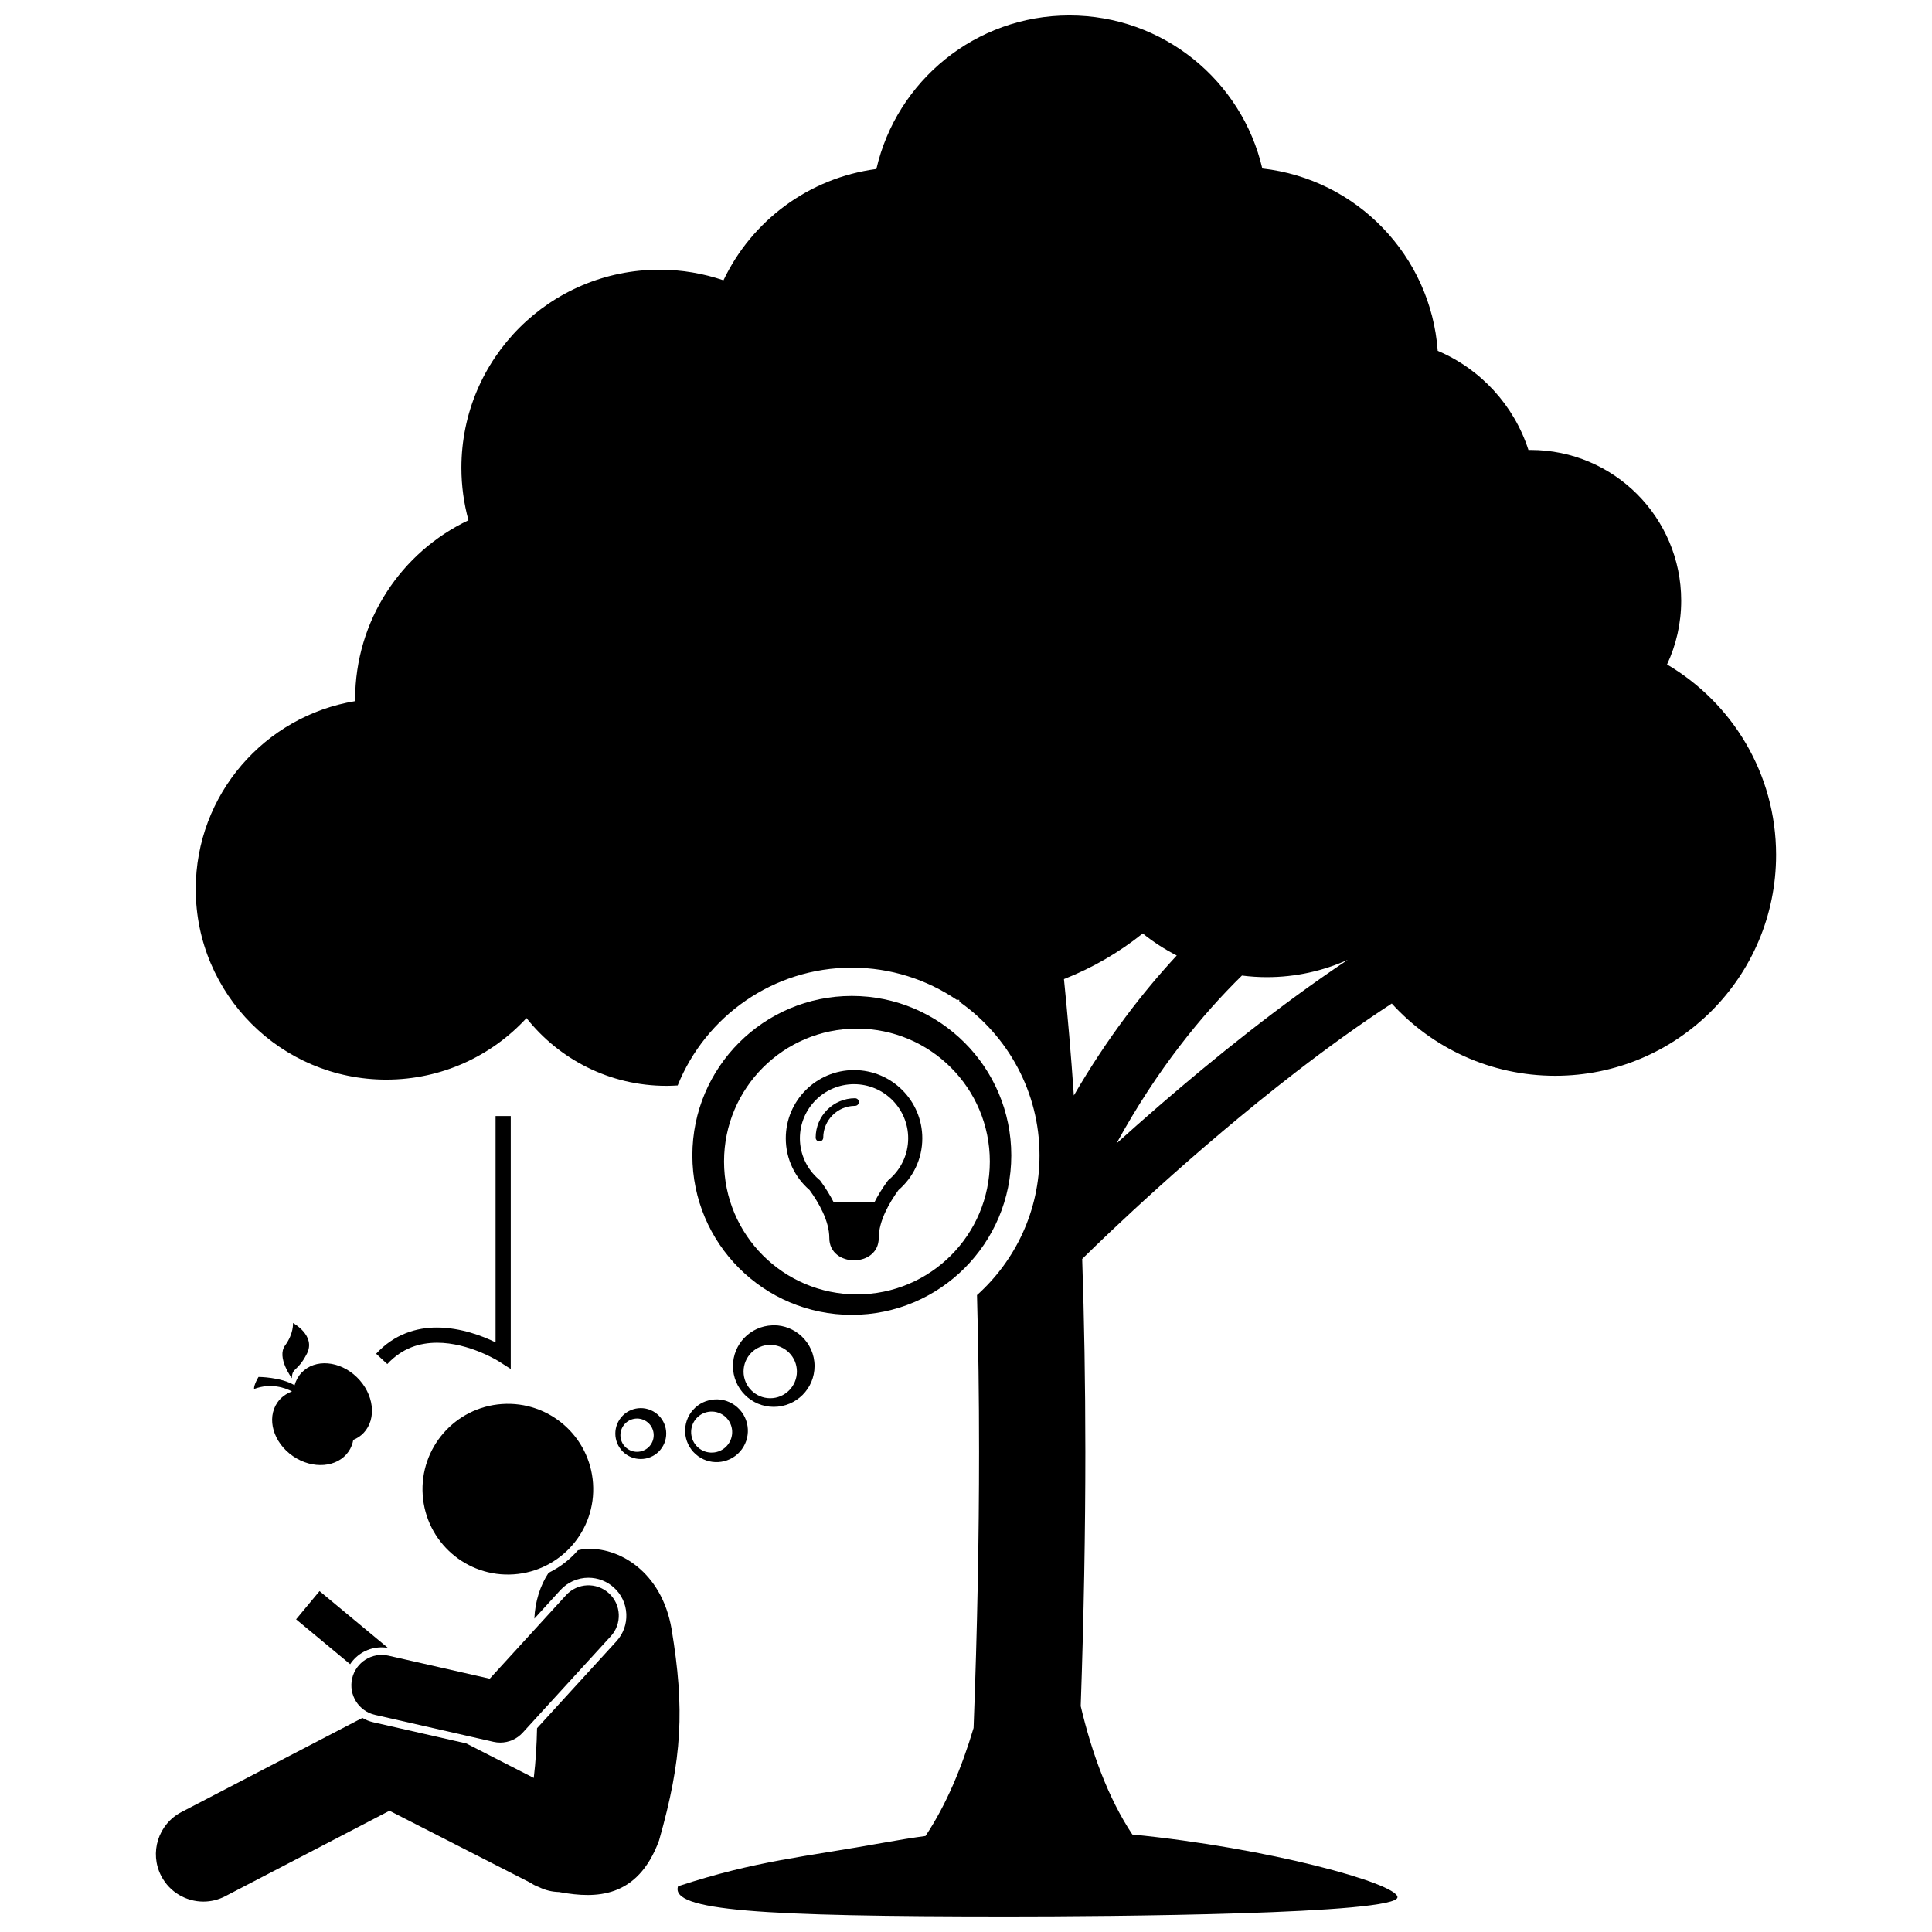 <?xml version="1.0" encoding="UTF-8"?>
<!-- Uploaded to: SVG Repo, www.svgrepo.com, Generator: SVG Repo Mixer Tools -->
<svg width="800px" height="800px" version="1.1" viewBox="144 144 512 512" xmlns="http://www.w3.org/2000/svg">
 <defs>
  <clipPath id="a">
   <path d="m195 148.09h420v503.81h-420z"/>
  </clipPath>
 </defs>
 <path d="m211.32 512.1c4.551-1.703 8.332-0.262 10.062 0.648-1.562 0.586-2.922 1.551-3.879 2.945-2.926 4.266-1.07 10.625 4.141 14.203 5.215 3.578 11.812 3.023 14.742-1.238 0.645-0.938 1.039-1.98 1.234-3.066 1.02-0.414 1.949-1.02 2.731-1.84 3.559-3.746 2.762-10.363-1.773-14.773-4.539-4.414-11.102-4.953-14.656-1.207-0.906 0.953-1.512 2.102-1.863 3.344-3.606-2.195-9.547-2.211-9.547-2.211 0-0.008-1.262 2.051-1.191 3.195z"/>
 <path d="m221.35 509.25c0.059-2.918 1.484-1.641 3.973-6.481 2.488-4.84-3.68-8.16-3.68-8.16s0.242 2.781-2.09 5.953c-2.328 3.172 1.797 8.688 1.797 8.688z"/>
 <path d="m321.98 575.73c-2.637-15.348-14.176-21.945-22.992-21.215-0.625 0.051-1.23 0.16-1.824 0.316-0.008 0.008-0.012 0.016-0.016 0.02-2.203 2.527-4.844 4.535-7.773 5.961-2.234 3.356-3.586 7.695-3.762 12.133l6.898-7.555c1.898-2.082 4.606-3.273 7.426-3.273 2.512 0 4.922 0.934 6.781 2.633 1.984 1.812 3.144 4.285 3.266 6.969 0.121 2.68-0.809 5.254-2.621 7.238l-21.039 23.035c-0.09 4.375-0.348 8.816-0.871 13.18l-17.887-9.141-24.637-5.609c-1.047-0.238-2.016-0.637-2.894-1.156l-47.949 24.953c-6.16 3.207-8.555 10.797-5.348 16.957 2.238 4.305 6.625 6.769 11.164 6.769 1.957 0 3.938-0.457 5.793-1.422l43.527-22.652 37.387 19.105c0.648 0.453 1.398 0.824 2.25 1.141 1.699 0.844 3.504 1.258 5.285 1.293 0.168 0.031 0.336 0.059 0.508 0.09 9.078 1.594 20.301 1.738 26.004-13.746 6.156-21.629 6.82-34.898 3.324-56.023z"/>
 <path d="m245.15 580.56c0.559 0 1.113 0.062 1.668 0.156l-18.141-15.059-6.211 7.481 14.328 11.895c1.816-2.742 4.898-4.473 8.355-4.473z"/>
 <path d="m243.38 598.46 31.406 7.148c0.594 0.137 1.195 0.199 1.789 0.199 2.234 0 4.391-0.93 5.938-2.621l23.371-25.59c2.996-3.281 2.766-8.371-0.516-11.367-3.281-2.996-8.371-2.766-11.367 0.516l-20.215 22.129-26.836-6.102c-4.332-0.988-8.645 1.727-9.633 6.059-0.984 4.332 1.727 8.645 6.062 9.629z"/>
 <path d="m243.68 502.76 2.953 2.734c4.004-4.305 8.602-5.641 13.195-5.66 4.234-0.008 8.391 1.234 11.457 2.5 1.531 0.629 2.793 1.262 3.664 1.73 0.434 0.234 0.77 0.426 0.992 0.562 0.223 0.133 0.316 0.191 0.316 0.191l3.098 1.988v-67.043h-4.023v59.977c-3.363-1.645-9.113-3.902-15.5-3.93-5.394-0.027-11.348 1.73-16.152 6.949z"/>
 <path d="m340.07 528.72c3.066-3.418 2.781-8.676-0.637-11.746-3.418-3.066-8.676-2.781-11.742 0.633-3.07 3.418-2.785 8.676 0.633 11.742 3.418 3.074 8.676 2.789 11.746-0.629zm-11.52-8.836c2.004-2.234 5.441-2.418 7.68-0.414 2.234 2.004 2.422 5.445 0.414 7.68-2.004 2.234-5.441 2.422-7.68 0.418-2.234-2.008-2.422-5.445-0.414-7.684z"/>
 <path d="m319.42 527.66c2.07-3.094 1.238-7.281-1.859-9.352-3.094-2.07-7.281-1.238-9.352 1.855-2.07 3.094-1.238 7.285 1.855 9.355 3.098 2.066 7.285 1.234 9.355-1.859zm-10.258-5.769c1.352-2.023 4.09-2.566 6.117-1.215 2.023 1.355 2.566 4.09 1.215 6.113-1.355 2.023-4.09 2.566-6.117 1.215-2.027-1.352-2.57-4.09-1.215-6.113z"/>
 <path d="m301.16 537.12c0.848 12.465-8.574 23.258-21.043 24.102-12.465 0.844-23.254-8.578-24.098-21.043-0.848-12.465 8.574-23.254 21.039-24.098 12.469-0.844 23.258 8.574 24.102 21.039"/>
 <g clip-path="url(#a)">
  <path d="m585.78 320.09c2.406-5.137 3.754-10.863 3.754-16.91 0-22.055-17.879-39.934-39.934-39.934-0.184 0-0.363 0.012-0.543 0.016-3.828-11.859-12.676-21.461-24.047-26.289-1.832-25.25-21.508-45.539-46.484-48.32-5.402-23.242-26.234-40.562-51.121-40.562-24.934 0-45.797 17.387-51.156 40.695-17.941 2.359-33.035 13.762-40.523 29.496-5.316-1.809-11.012-2.809-16.941-2.809-29 0-52.508 23.508-52.508 52.508 0 4.809 0.66 9.465 1.871 13.891-17.754 8.422-30.031 26.504-30.031 47.461 0 0.156 0.012 0.316 0.012 0.473-23.965 3.938-42.254 24.734-42.254 49.812 0 27.887 22.605 50.492 50.496 50.492 14.699 0 27.93-6.285 37.156-16.312 8.664 10.938 22.051 17.961 37.086 17.961 1 0 1.992-0.043 2.977-0.105 7.363-18.273 25.27-31.215 46.148-31.215 10.297 0 19.875 3.144 27.82 8.527 0.219-0.004 0.434-0.012 0.648-0.016 0.016 0.172 0.031 0.344 0.051 0.516 12.82 9.008 21.227 23.895 21.227 40.719 0 14.695-6.406 27.914-16.57 37.027 0.355 13.035 0.551 26.871 0.547 41.574 0 22.355-0.449 46.695-1.453 73.141-3.106 10.445-7.238 20.375-12.734 28.629-3.512 0.48-7 1.047-10.625 1.699-21.855 3.945-34.016 4.766-54.961 11.629-2.125 6.484 21.746 8.008 87.543 8.008 26.578 0 103.48-0.57 103.12-5.144-0.289-3.676-34.254-13.035-70.27-16.582-6.406-9.664-10.754-21.633-13.68-34.031 0.844-24.156 1.227-46.574 1.227-67.352-0.004-18.289-0.301-35.301-0.836-51.141 0.164-0.164 0.41-0.406 0.734-0.727 5.019-4.941 28.43-27.613 55.949-48.844 8.223-6.348 16.82-12.562 25.359-18.129 10.707 11.766 26.145 19.152 43.309 19.152 32.332 0 58.539-26.211 58.539-58.539-0.004-21.5-11.613-40.289-28.902-50.465zm-159.82 83.379c7.59-2.977 14.617-7.066 20.875-12.09 2.785 2.238 5.805 4.199 9.016 5.84-8.953 9.637-18.426 21.848-27.27 37.086-0.762-10.996-1.648-21.262-2.621-30.836zm25.363 33.441c-4.113 3.559-7.949 6.957-11.434 10.105 10.781-19.707 22.711-34.16 33.238-44.484 2.156 0.27 4.348 0.426 6.578 0.426 7.648 0 14.906-1.648 21.461-4.59-18.027 12.012-35.57 26.211-49.844 38.543z"/>
 </g>
 <path d="m412 450.19c0-23.34-18.922-42.258-42.258-42.258-23.34 0-42.258 18.918-42.258 42.258 0 23.336 18.918 42.258 42.258 42.258 23.336 0 42.258-18.922 42.258-42.258zm-40.902 36.836c-19.449 0-35.219-15.766-35.219-35.215s15.77-35.215 35.219-35.215c19.449 0 35.219 15.766 35.219 35.215-0.004 19.453-15.77 35.215-35.219 35.215z"/>
 <path d="m388.42 445.67c0-9.992-8.098-18.09-18.09-18.09-9.988 0-18.09 8.098-18.09 18.09 0 5.484 2.453 10.391 6.305 13.707 2.418 3.332 5.234 8.18 5.234 12.699 0 7.898 13.094 7.898 13.094 0 0-4.519 2.82-9.367 5.234-12.699 3.859-3.316 6.312-8.223 6.312-13.707zm-8.75 10.867-0.332 0.285-0.258 0.355c-1.352 1.867-2.457 3.676-3.348 5.434h-10.797c-0.895-1.762-2-3.57-3.356-5.438l-0.258-0.355-0.332-0.285c-3.184-2.734-5.008-6.695-5.008-10.867 0-7.914 6.434-14.348 14.348-14.348 7.91 0 14.348 6.434 14.348 14.348 0 4.176-1.828 8.137-5.008 10.871z"/>
 <path d="m370.6 437.06c0.555 0 1.008-0.453 1.008-1.008 0-0.559-0.453-1.008-1.008-1.008-5.766 0-10.438 4.672-10.438 10.441 0 0.555 0.449 1.008 1.004 1.008 0.555 0 1.004-0.453 1.004-1.008 0.012-4.652 3.777-8.418 8.43-8.426z"/>
 <path d="m348.64 495.23c-5.777 0.219-10.398 4.961-10.398 10.789 0 5.973 4.84 10.812 10.812 10.812 5.969 0 10.812-4.84 10.812-10.812 0-3.129-1.336-5.938-3.457-7.91-1.93-1.793-4.508-2.902-7.352-2.902-0.145 0-0.277 0.016-0.418 0.023zm-0.52 19.316c-3.906 0-7.07-3.164-7.07-7.07 0-3.902 3.164-7.066 7.07-7.066 3.902 0 7.066 3.164 7.066 7.066s-3.164 7.07-7.066 7.07z"/>
</svg>